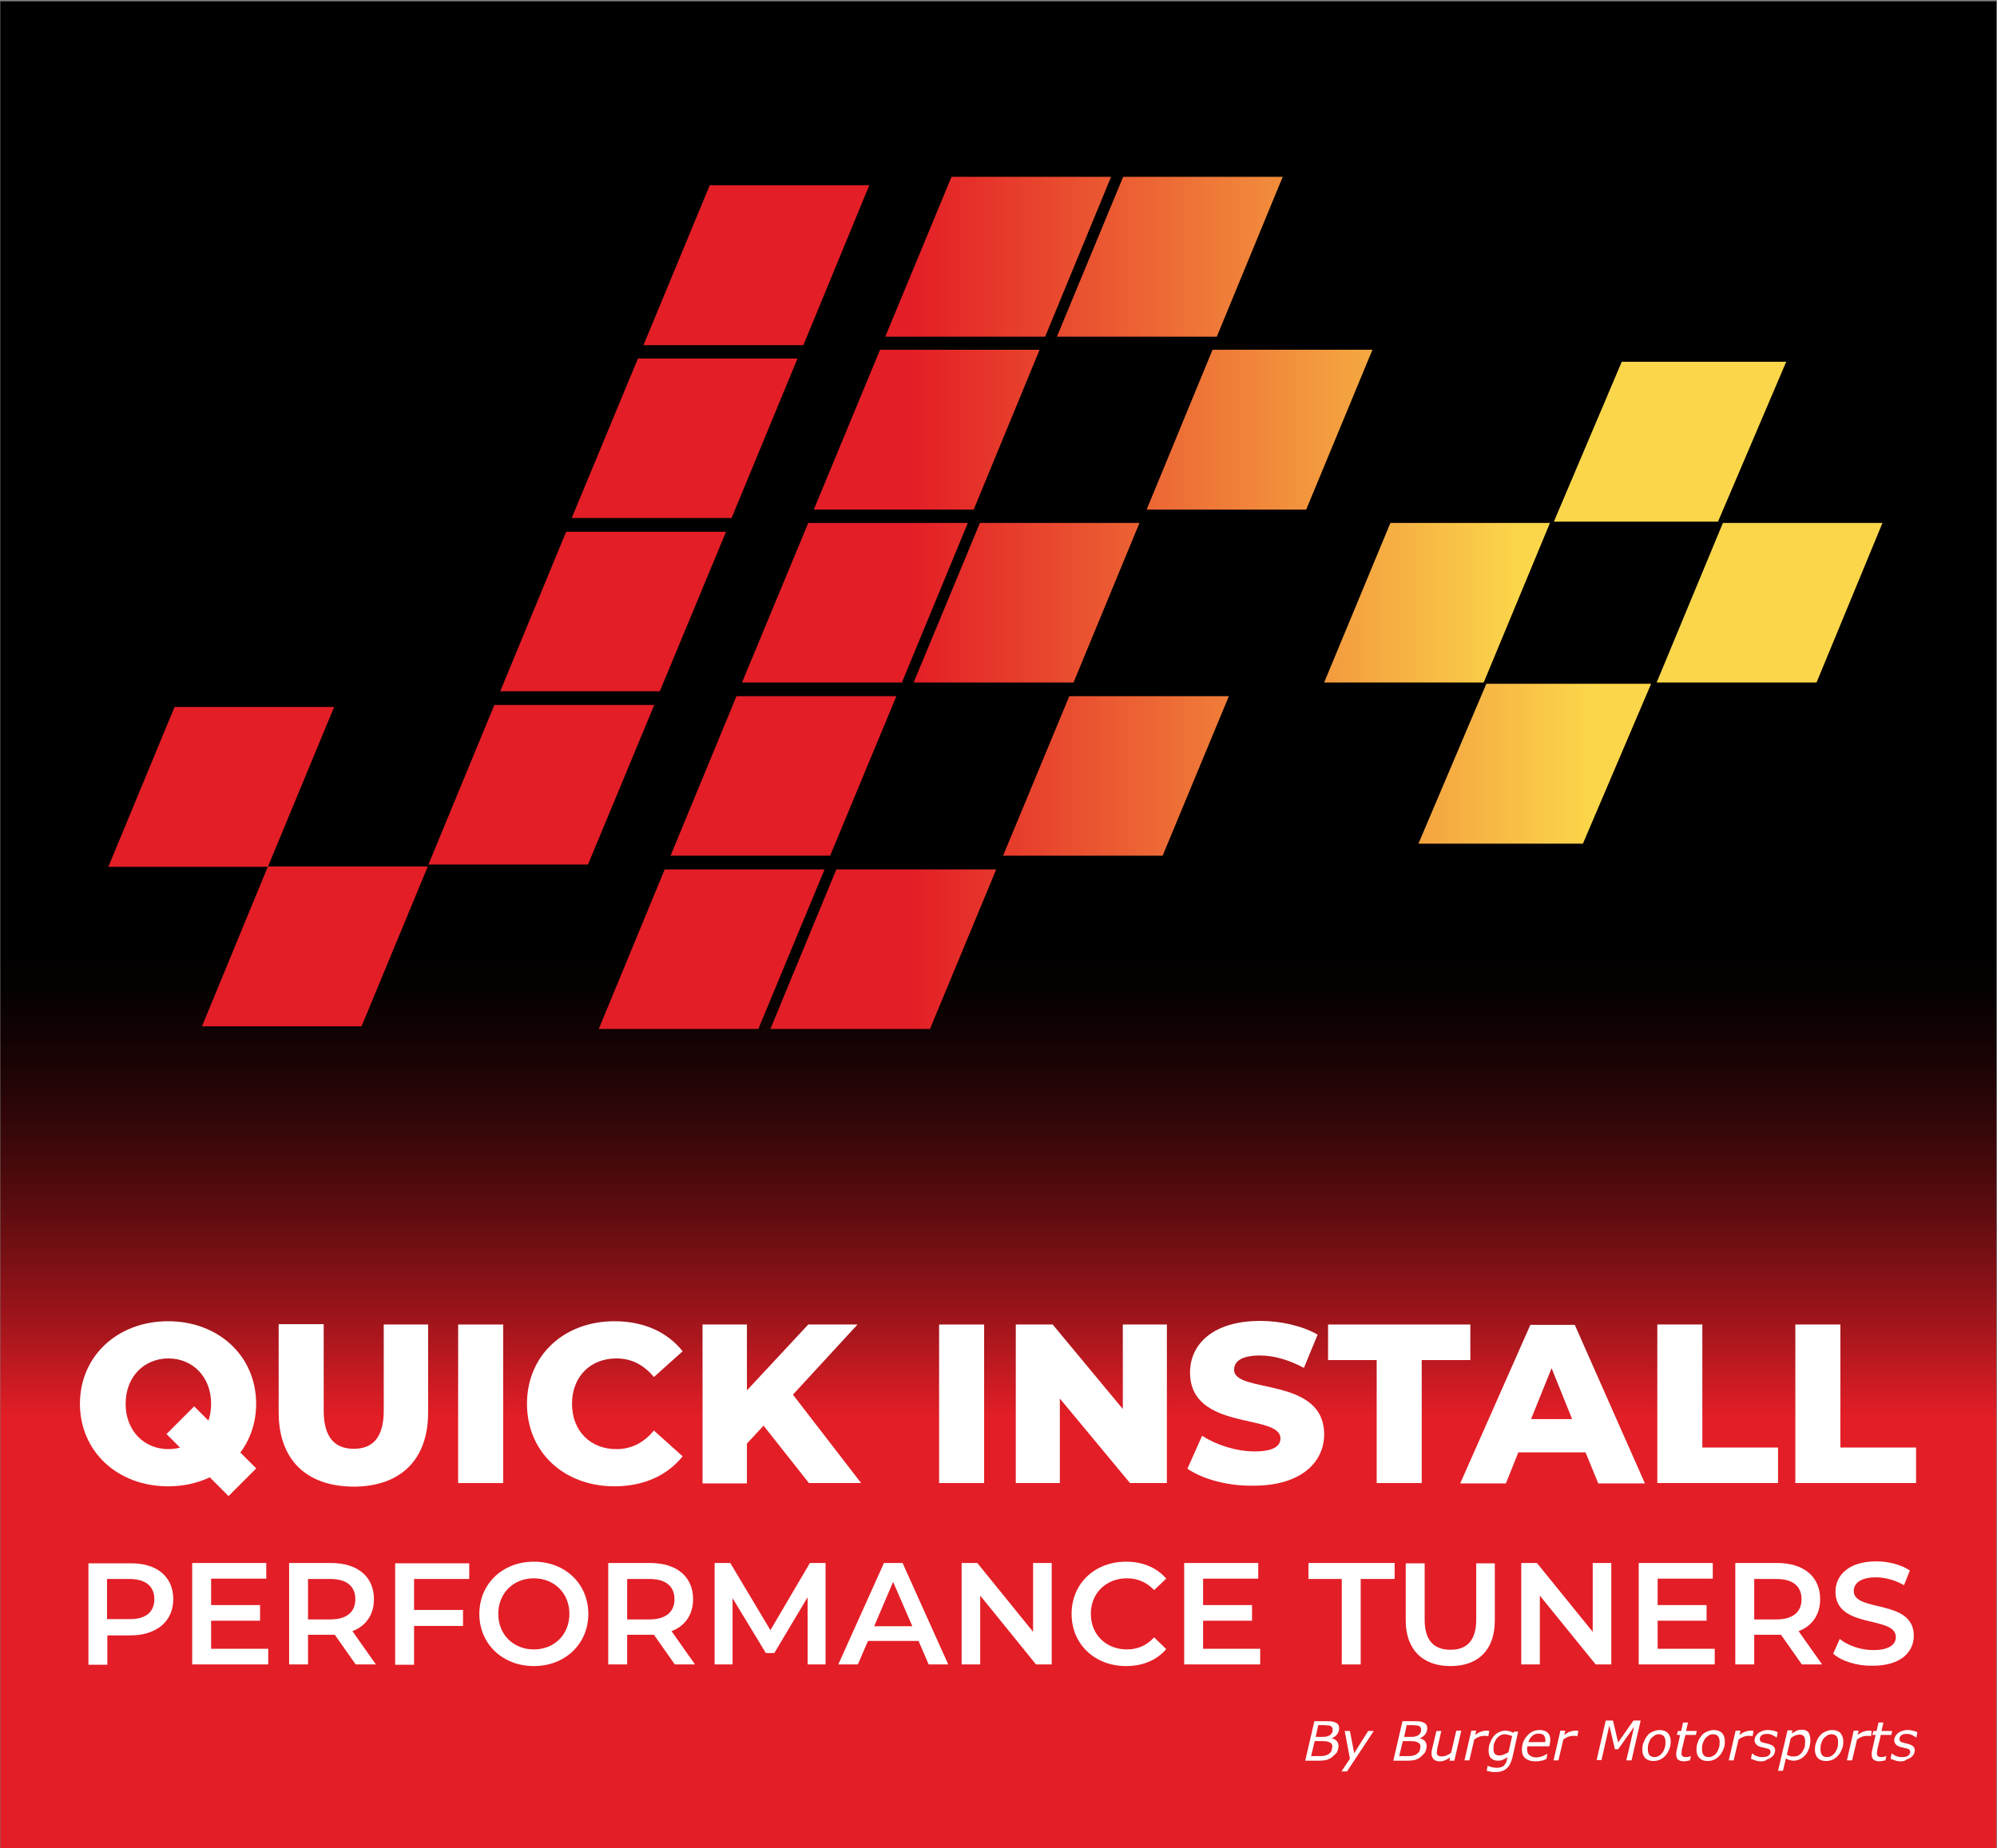 <?xml version="1.0" encoding="utf-8"?>
<!-- Generator: Adobe Illustrator 26.5.0, SVG Export Plug-In . SVG Version: 6.00 Build 0)  -->
<svg version="1.1" id="Layer_1" xmlns="http://www.w3.org/2000/svg" xmlns:xlink="http://www.w3.org/1999/xlink" x="0px" y="0px"
	 viewBox="0 0 612 566.5" enable-background="new 0 0 612 566.5" xml:space="preserve">
<rect x="0" y="0" width="612" height="566.5" fill="#808080" stroke="none"/>
<linearGradient id="SVGID_1_" gradientUnits="userSpaceOnUse" x1="305.945" y1="545.449" x2="305.945" y2="-4.732">
	<stop  offset="0.201" style="stop-color:#E31E26"/>
	<stop  offset="0.208" style="stop-color:#DB1D25"/>
	<stop  offset="0.261" style="stop-color:#99141A"/>
	<stop  offset="0.312" style="stop-color:#620D10"/>
	<stop  offset="0.359" style="stop-color:#380709"/>
	<stop  offset="0.401" style="stop-color:#190304"/>
	<stop  offset="0.437" style="stop-color:#070101"/>
	<stop  offset="0.462" style="stop-color:#000000"/>
</linearGradient>
<rect x="0.1" y="0.4" fill="url(#SVGID_1_)" width="611.7" height="566.6"/>
<linearGradient id="SVGID_00000073680376730434407030000013805594665276023173_" gradientUnits="userSpaceOnUse" x1="199.689" y1="241.18" x2="483.311" y2="241.18">
	<stop  offset="0.282" style="stop-color:#E31E26"/>
	<stop  offset="0.939" style="stop-color:#FBD64A"/>
</linearGradient>
<polygon fill="url(#SVGID_00000073680376730434407030000013805594665276023173_)" points="82.1,265.7 33.2,265.7 53.5,216.7 
	102.4,216.7 "/>
<linearGradient id="SVGID_00000113345871697913716830000017174797619221470086_" gradientUnits="userSpaceOnUse" x1="199.689" y1="290.121" x2="483.313" y2="290.121">
	<stop  offset="0.282" style="stop-color:#E31E26"/>
	<stop  offset="0.939" style="stop-color:#FBD64A"/>
</linearGradient>
<polygon fill="url(#SVGID_00000113345871697913716830000017174797619221470086_)" points="110.8,314.6 61.9,314.6 82.1,265.6 
	131.1,265.6 "/>
<linearGradient id="SVGID_00000132777530696203409820000015165175669255296668_" gradientUnits="userSpaceOnUse" x1="199.689" y1="240.552" x2="483.313" y2="240.552">
	<stop  offset="0.282" style="stop-color:#E31E26"/>
	<stop  offset="0.939" style="stop-color:#FBD64A"/>
</linearGradient>
<polygon fill="url(#SVGID_00000132777530696203409820000015165175669255296668_)" points="180.2,265 131.3,265 151.5,216.1 
	200.5,216.1 "/>
<linearGradient id="SVGID_00000110441700291576154460000010953186289401077401_" gradientUnits="userSpaceOnUse" x1="199.689" y1="187.462" x2="483.313" y2="187.462">
	<stop  offset="0.282" style="stop-color:#E31E26"/>
	<stop  offset="0.939" style="stop-color:#FBD64A"/>
</linearGradient>
<polygon fill="url(#SVGID_00000110441700291576154460000010953186289401077401_)" points="202.2,211.9 153.3,211.9 173.5,163 
	222.5,163 "/>
<linearGradient id="SVGID_00000000914713537660652000000004488333660242845348_" gradientUnits="userSpaceOnUse" x1="199.689" y1="134.372" x2="483.313" y2="134.372">
	<stop  offset="0.282" style="stop-color:#E31E26"/>
	<stop  offset="0.939" style="stop-color:#FBD64A"/>
</linearGradient>
<polygon fill="url(#SVGID_00000000914713537660652000000004488333660242845348_)" points="224.2,158.8 175.2,158.8 195.5,109.9 
	244.4,109.9 "/>
<linearGradient id="SVGID_00000107555825278026883640000018428244641435590531_" gradientUnits="userSpaceOnUse" x1="199.689" y1="81.283" x2="483.313" y2="81.283">
	<stop  offset="0.282" style="stop-color:#E31E26"/>
	<stop  offset="0.939" style="stop-color:#FBD64A"/>
</linearGradient>
<polygon fill="url(#SVGID_00000107555825278026883640000018428244641435590531_)" points="246.2,105.8 197.2,105.8 217.5,56.8 
	266.4,56.8 "/>
<linearGradient id="SVGID_00000064312255937833678800000008949243264375059644_" gradientUnits="userSpaceOnUse" x1="199.689" y1="290.95" x2="483.314" y2="290.95">
	<stop  offset="0.282" style="stop-color:#E31E26"/>
	<stop  offset="0.939" style="stop-color:#FBD64A"/>
</linearGradient>
<polygon fill="url(#SVGID_00000064312255937833678800000008949243264375059644_)" points="232.4,315.4 183.5,315.4 203.7,266.5 
	252.7,266.5 "/>
<linearGradient id="SVGID_00000124882159135306262580000014088954705409189253_" gradientUnits="userSpaceOnUse" x1="199.689" y1="237.86" x2="483.313" y2="237.86">
	<stop  offset="0.282" style="stop-color:#E31E26"/>
	<stop  offset="0.939" style="stop-color:#FBD64A"/>
</linearGradient>
<polygon fill="url(#SVGID_00000124882159135306262580000014088954705409189253_)" points="254.4,262.3 205.5,262.3 225.7,213.4 
	274.7,213.4 "/>
<linearGradient id="SVGID_00000101094505420368909730000008024814828254773895_" gradientUnits="userSpaceOnUse" x1="199.689" y1="184.772" x2="483.313" y2="184.772">
	<stop  offset="0.282" style="stop-color:#E31E26"/>
	<stop  offset="0.939" style="stop-color:#FBD64A"/>
</linearGradient>
<polygon fill="url(#SVGID_00000101094505420368909730000008024814828254773895_)" points="276.4,209.2 227.4,209.2 247.7,160.3 
	296.6,160.3 "/>
<linearGradient id="SVGID_00000090996171555811129090000006680927772813943977_" gradientUnits="userSpaceOnUse" x1="199.689" y1="131.682" x2="483.312" y2="131.682">
	<stop  offset="0.282" style="stop-color:#E31E26"/>
	<stop  offset="0.939" style="stop-color:#FBD64A"/>
</linearGradient>
<polygon fill="url(#SVGID_00000090996171555811129090000006680927772813943977_)" points="298.4,156.2 249.4,156.2 269.7,107.2 
	318.6,107.2 "/>
<linearGradient id="SVGID_00000159468312003420702130000008060054483619806649_" gradientUnits="userSpaceOnUse" x1="199.69" y1="78.707" x2="483.313" y2="78.707">
	<stop  offset="0.282" style="stop-color:#E31E26"/>
	<stop  offset="0.939" style="stop-color:#FBD64A"/>
</linearGradient>
<polygon fill="url(#SVGID_00000159468312003420702130000008060054483619806649_)" points="320.3,103.2 271.3,103.2 291.6,54.2 
	340.5,54.2 "/>
<linearGradient id="SVGID_00000034768998791331985920000003066152507151984774_" gradientUnits="userSpaceOnUse" x1="199.689" y1="290.95" x2="483.314" y2="290.95">
	<stop  offset="0.282" style="stop-color:#E31E26"/>
	<stop  offset="0.939" style="stop-color:#FBD64A"/>
</linearGradient>
<polygon fill="url(#SVGID_00000034768998791331985920000003066152507151984774_)" points="285,315.4 236.1,315.4 256.3,266.5 
	305.3,266.5 "/>
<linearGradient id="SVGID_00000140007227477752464040000000782691248062481062_" gradientUnits="userSpaceOnUse" x1="199.689" y1="184.772" x2="483.313" y2="184.772">
	<stop  offset="0.282" style="stop-color:#E31E26"/>
	<stop  offset="0.939" style="stop-color:#FBD64A"/>
</linearGradient>
<polygon fill="url(#SVGID_00000140007227477752464040000000782691248062481062_)" points="329,209.2 280,209.2 300.3,160.3 
	349.2,160.3 "/>
<linearGradient id="SVGID_00000003070046885650217820000011101093013087222175_" gradientUnits="userSpaceOnUse" x1="199.689" y1="78.707" x2="483.313" y2="78.707">
	<stop  offset="0.282" style="stop-color:#E31E26"/>
	<stop  offset="0.939" style="stop-color:#FBD64A"/>
</linearGradient>
<polygon fill="url(#SVGID_00000003070046885650217820000011101093013087222175_)" points="372.9,103.2 323.9,103.2 344.2,54.2 
	393.1,54.2 "/>
<linearGradient id="SVGID_00000162324728604659161360000014644231844218254475_" gradientUnits="userSpaceOnUse" x1="199.689" y1="237.86" x2="483.313" y2="237.86">
	<stop  offset="0.282" style="stop-color:#E31E26"/>
	<stop  offset="0.939" style="stop-color:#FBD64A"/>
</linearGradient>
<polygon fill="url(#SVGID_00000162324728604659161360000014644231844218254475_)" points="356.3,262.3 307.4,262.3 327.7,213.4 
	376.6,213.4 "/>
<linearGradient id="SVGID_00000015313321492292997870000003782212160723908528_" gradientUnits="userSpaceOnUse" x1="199.689" y1="131.682" x2="483.313" y2="131.682">
	<stop  offset="0.282" style="stop-color:#E31E26"/>
	<stop  offset="0.939" style="stop-color:#FBD64A"/>
</linearGradient>
<polygon fill="url(#SVGID_00000015313321492292997870000003782212160723908528_)" points="400.3,156.2 351.4,156.2 371.6,107.2 
	420.6,107.2 "/>
<linearGradient id="SVGID_00000034063422650845836290000014088813936255749268_" gradientUnits="userSpaceOnUse" x1="199.688" y1="184.772" x2="483.313" y2="184.772">
	<stop  offset="0.282" style="stop-color:#E31E26"/>
	<stop  offset="0.939" style="stop-color:#FBD64A"/>
</linearGradient>
<polygon fill="url(#SVGID_00000034063422650845836290000014088813936255749268_)" points="454.7,209.2 405.8,209.2 426.1,160.3 
	475,160.3 "/>
<linearGradient id="SVGID_00000078023697639516572380000007463790351661798561_" gradientUnits="userSpaceOnUse" x1="213.111" y1="234.122" x2="505.706" y2="234.122">
	<stop  offset="0.282" style="stop-color:#E31E26"/>
	<stop  offset="0.939" style="stop-color:#FBD64A"/>
</linearGradient>
<polygon fill="url(#SVGID_00000078023697639516572380000007463790351661798561_)" points="485.1,258.6 434.7,258.6 455.5,209.6 
	506,209.6 "/>
<linearGradient id="SVGID_00000123399233234827505560000007886838260821058750_" gradientUnits="userSpaceOnUse" x1="164.786" y1="135.409" x2="456.647" y2="135.409">
	<stop  offset="0.282" style="stop-color:#E31E26"/>
	<stop  offset="0.939" style="stop-color:#FBD64A"/>
</linearGradient>
<polygon fill="url(#SVGID_00000123399233234827505560000007886838260821058750_)" points="526.5,159.9 476.2,159.9 497,110.9 
	547.4,110.9 "/>
<linearGradient id="SVGID_00000010287598040919388050000000769564071554663099_" gradientUnits="userSpaceOnUse" x1="199.69" y1="184.772" x2="483.313" y2="184.772">
	<stop  offset="0.282" style="stop-color:#E31E26"/>
	<stop  offset="0.939" style="stop-color:#FBD64A"/>
</linearGradient>
<polygon fill="url(#SVGID_00000010287598040919388050000000769564071554663099_)" points="556.7,209.2 507.7,209.2 528,160.3 
	576.9,160.3 "/>
<g>
	<path fill="#FFFFFF" d="M53.1,490.2c0,6.8-5.1,11.1-13.2,11.1h-7v9h-5.8v-31.1h12.8C48.1,479.1,53.1,483.3,53.1,490.2z M47.3,490.2
		c0-3.9-2.6-6.2-7.7-6.2h-6.8v12.3h6.8C44.7,496.4,47.3,494.1,47.3,490.2z"/>
	<path fill="#FFFFFF" d="M82.2,505.4v4.8H58.9v-31.1h22.7v4.8H64.7v8.1h15v4.8h-15v8.6H82.2z"/>
	<path fill="#FFFFFF" d="M109,510.2l-6.4-9.1c-0.4,0-0.8,0-1.2,0h-7v9.1h-5.8v-31.1h12.8c8.2,0,13.2,4.2,13.2,11.1
		c0,4.7-2.4,8.2-6.6,9.8l7.2,10.2H109z M101.2,484h-6.8v12.4h6.8c5.1,0,7.7-2.3,7.7-6.2C108.9,486.3,106.3,484,101.2,484z"/>
	<path fill="#FFFFFF" d="M126.9,484v9.5h15v4.9h-15v11.9h-5.8v-31.1h22.7v4.8H126.9z"/>
	<path fill="#FFFFFF" d="M146.9,494.7c0-9.2,7.1-16,16.7-16s16.7,6.8,16.7,16c0,9.2-7.1,16-16.7,16S146.9,503.9,146.9,494.7z
		 M174.5,494.7c0-6.4-4.7-10.9-10.9-10.9c-6.3,0-10.9,4.6-10.9,10.9c0,6.4,4.7,10.9,10.9,10.9C169.9,505.6,174.5,501,174.5,494.7z"
		/>
	<path fill="#FFFFFF" d="M206.8,510.2l-6.4-9.1c-0.4,0-0.8,0-1.2,0h-7v9.1h-5.8v-31.1h12.8c8.2,0,13.2,4.2,13.2,11.1
		c0,4.7-2.4,8.2-6.6,9.8l7.2,10.2H206.8z M199,484h-6.8v12.4h6.8c5.1,0,7.7-2.3,7.7-6.2C206.7,486.3,204.1,484,199,484z"/>
	<path fill="#FFFFFF" d="M247.5,510.2l0-20.6l-10.2,17.1h-2.6l-10.2-16.8v20.3H219v-31.1h4.8l12.3,20.6l12.1-20.6h4.8l0,31.1H247.5z
		"/>
	<path fill="#FFFFFF" d="M281.5,503H266l-3.1,7.2h-6l14-31.1h5.7l14,31.1h-6L281.5,503z M279.6,498.5l-5.9-13.6l-5.8,13.6H279.6z"/>
	<path fill="#FFFFFF" d="M322.3,479.1v31.1h-4.8l-17.1-21.1v21.1h-5.7v-31.1h4.8l17.1,21.1v-21.1H322.3z"/>
	<path fill="#FFFFFF" d="M328.4,494.7c0-9.3,7.1-16,16.7-16c5.1,0,9.4,1.8,12.3,5.2l-3.7,3.5c-2.3-2.4-5.1-3.6-8.3-3.6
		c-6.4,0-11.1,4.5-11.1,10.9c0,6.4,4.7,10.9,11.1,10.9c3.2,0,6-1.2,8.3-3.7l3.7,3.6c-2.9,3.4-7.2,5.2-12.3,5.2
		C335.5,510.7,328.4,504,328.4,494.7z"/>
	<path fill="#FFFFFF" d="M386.2,505.4v4.8h-23.3v-31.1h22.7v4.8h-16.9v8.1h15v4.8h-15v8.6H386.2z"/>
	<path fill="#FFFFFF" d="M411.3,484H401v-4.9h26.4v4.9H417v26.2h-5.8V484z"/>
	<path fill="#FFFFFF" d="M430.8,496.7v-17.5h5.8v17.3c0,6.4,2.9,9.2,7.9,9.2s7.9-2.8,7.9-9.2v-17.3h5.7v17.5c0,9.1-5.1,14-13.6,14
		C436,510.7,430.8,505.7,430.8,496.7z"/>
	<path fill="#FFFFFF" d="M493.8,479.1v31.1H489l-17.1-21.1v21.1h-5.7v-31.1h4.8l17.1,21.1v-21.1H493.8z"/>
	<path fill="#FFFFFF" d="M525.5,505.4v4.8h-23.3v-31.1h22.7v4.8h-16.9v8.1h15v4.8h-15v8.6H525.5z"/>
	<path fill="#FFFFFF" d="M552.2,510.2l-6.4-9.1c-0.4,0-0.8,0-1.2,0h-7v9.1h-5.8v-31.1h12.8c8.2,0,13.2,4.2,13.2,11.1
		c0,4.7-2.4,8.2-6.6,9.8l7.2,10.2H552.2z M544.4,484h-6.8v12.4h6.8c5.1,0,7.7-2.3,7.7-6.2C552.1,486.3,549.5,484,544.4,484z"/>
	<path fill="#FFFFFF" d="M561.8,506.9l2-4.5c2.5,2,6.4,3.4,10.3,3.4c4.8,0,6.9-1.7,6.9-4c0-6.7-18.5-2.3-18.5-13.9
		c0-5,4-9.3,12.5-9.3c3.7,0,7.6,1,10.3,2.8l-1.8,4.5c-2.8-1.6-5.9-2.4-8.6-2.4c-4.8,0-6.8,1.9-6.8,4.2c0,6.6,18.4,2.3,18.4,13.7
		c0,5-4,9.2-12.6,9.2C569.2,510.7,564.3,509.2,561.8,506.9z"/>
</g>
<g>
	<path fill="#FFFFFF" d="M408.1,538.7c-0.5,0.4-1.1,0.6-1.6,0.8c-0.6,0.1-1.3,0.2-2.1,0.2h-4.4l2.8-12.1h3.5c0.9,0,1.5,0,2,0.1
		c0.4,0.1,0.8,0.2,1.2,0.4c0.3,0.2,0.5,0.4,0.7,0.7c0.1,0.3,0.2,0.6,0.2,0.9c0,0.7-0.2,1.3-0.6,1.9c-0.4,0.5-0.9,0.9-1.6,1.2v0.1
		c0.6,0.1,1.1,0.4,1.5,0.8c0.3,0.4,0.5,0.9,0.5,1.5c0,0.7-0.2,1.3-0.5,2C409.1,537.8,408.6,538.3,408.1,538.7z M408.3,535.3
		c0-0.3-0.1-0.5-0.2-0.7c-0.1-0.2-0.3-0.4-0.6-0.5c-0.2-0.1-0.5-0.2-0.8-0.3c-0.3,0-0.8-0.1-1.4-0.1h-2.4l-1.1,4.6h2.2
		c0.7,0,1.3,0,1.8-0.1c0.5-0.1,0.8-0.2,1.2-0.4c0.4-0.3,0.8-0.6,1-1C408.1,536.3,408.3,535.8,408.3,535.3z M408.4,530.2
		c0-0.2,0-0.4-0.1-0.6c-0.1-0.1-0.2-0.3-0.3-0.4c-0.2-0.2-0.5-0.2-0.9-0.3c-0.3,0-0.8-0.1-1.3-0.1H404l-0.8,3.6h2.1
		c0.5,0,0.9,0,1.2-0.1c0.3-0.1,0.6-0.2,0.9-0.3c0.3-0.2,0.6-0.5,0.8-0.8S408.4,530.5,408.4,530.2z"/>
	<path fill="#FFFFFF" d="M412.8,543h-1.7l2.6-3.9l-1.6-8.5h1.6l1.3,6.8l4.3-6.8h1.7L412.8,543z"/>
	<path fill="#FFFFFF" d="M435.2,538.7c-0.5,0.4-1.1,0.6-1.6,0.8c-0.6,0.1-1.3,0.2-2.1,0.2H427l2.8-12.1h3.5c0.9,0,1.5,0,2,0.1
		c0.4,0.1,0.8,0.2,1.2,0.4c0.3,0.2,0.5,0.4,0.7,0.7c0.1,0.3,0.2,0.6,0.2,0.9c0,0.7-0.2,1.3-0.6,1.9c-0.4,0.5-0.9,0.9-1.6,1.2v0.1
		c0.6,0.1,1.1,0.4,1.5,0.8c0.3,0.4,0.5,0.9,0.5,1.5c0,0.7-0.2,1.3-0.5,2C436.2,537.8,435.7,538.3,435.2,538.7z M435.3,535.3
		c0-0.3-0.1-0.5-0.2-0.7c-0.1-0.2-0.3-0.4-0.6-0.5c-0.2-0.1-0.5-0.2-0.8-0.3c-0.3,0-0.8-0.1-1.4-0.1h-2.4l-1.1,4.6h2.2
		c0.7,0,1.3,0,1.8-0.1c0.5-0.1,0.8-0.2,1.2-0.4c0.4-0.3,0.8-0.6,1-1C435.2,536.3,435.3,535.8,435.3,535.3z M435.5,530.2
		c0-0.2,0-0.4-0.1-0.6c-0.1-0.1-0.2-0.3-0.3-0.4c-0.2-0.2-0.5-0.2-0.9-0.3c-0.3,0-0.8-0.1-1.3-0.1h-1.8l-0.8,3.6h2.1
		c0.5,0,0.9,0,1.2-0.1c0.3-0.1,0.6-0.2,0.9-0.3c0.3-0.2,0.6-0.5,0.8-0.8S435.5,530.5,435.5,530.2z"/>
	<path fill="#FFFFFF" d="M447.8,530.6l-2.1,9.1h-1.5l0.2-1c-0.6,0.4-1.1,0.7-1.6,0.9c-0.5,0.2-1,0.3-1.6,0.3c-0.8,0-1.4-0.2-1.8-0.6
		c-0.4-0.4-0.7-1-0.7-1.7c0-0.2,0-0.4,0-0.5c0-0.2,0.1-0.4,0.1-0.6l1.4-5.9h1.5l-1.2,5.2c0,0.2-0.1,0.5-0.1,0.7
		c0,0.3-0.1,0.5-0.1,0.6c0,0.5,0.1,0.8,0.4,1c0.2,0.2,0.6,0.3,1.2,0.3c0.4,0,0.9-0.1,1.4-0.3c0.5-0.2,1-0.5,1.4-0.8l1.6-6.8H447.8z"
		/>
	<path fill="#FFFFFF" d="M456.1,532.2L456.1,532.2c-0.3-0.1-0.5-0.1-0.7-0.1s-0.4,0-0.7,0c-0.5,0-1,0.1-1.5,0.3
		c-0.5,0.2-1,0.5-1.4,0.8l-1.5,6.4h-1.5l2.1-9.1h1.5l-0.3,1.3c0.7-0.5,1.3-0.9,1.8-1c0.5-0.2,1-0.3,1.4-0.3c0.3,0,0.5,0,0.6,0
		s0.3,0,0.5,0.1L456.1,532.2z"/>
	<path fill="#FFFFFF" d="M465.3,530.6l-1.8,8.1c-0.4,1.5-0.9,2.7-1.8,3.4c-0.8,0.7-1.9,1.1-3.4,1.1c-0.5,0-0.9,0-1.4-0.1
		s-0.9-0.2-1.3-0.3l0.3-1.5h0.1c0.3,0.1,0.7,0.3,1.2,0.4c0.5,0.1,1,0.2,1.5,0.2c0.5,0,1-0.1,1.3-0.2s0.7-0.3,0.9-0.5
		c0.2-0.2,0.4-0.5,0.6-0.8c0.1-0.3,0.3-0.6,0.3-1l0.2-0.8c-0.5,0.4-1,0.6-1.4,0.8c-0.4,0.2-0.9,0.3-1.6,0.3c-0.9,0-1.6-0.3-2.1-0.8
		c-0.5-0.5-0.7-1.3-0.7-2.3c0-0.8,0.1-1.5,0.4-2.3c0.3-0.7,0.6-1.4,1.1-2c0.4-0.6,1-1,1.6-1.3c0.6-0.3,1.3-0.5,2-0.5
		c0.5,0,1,0.1,1.4,0.2s0.8,0.3,1.1,0.5l0.2-0.4H465.3z M463.4,532.2c-0.3-0.2-0.7-0.3-1.1-0.4c-0.4-0.1-0.7-0.2-1.1-0.2
		c-0.5,0-1,0.1-1.5,0.4s-0.8,0.6-1.1,1c-0.3,0.4-0.5,0.9-0.7,1.4c-0.2,0.6-0.2,1.1-0.2,1.7c0,0.6,0.1,1.1,0.4,1.5
		c0.3,0.3,0.8,0.5,1.4,0.5c0.5,0,0.9-0.1,1.4-0.3c0.5-0.2,0.9-0.4,1.4-0.7L463.4,532.2z"/>
	<path fill="#FFFFFF" d="M470.5,539.9c-1.3,0-2.2-0.3-3-0.9s-1.1-1.5-1.1-2.6c0-1.7,0.5-3.1,1.6-4.3c1-1.2,2.3-1.8,3.9-1.8
		c1,0,1.8,0.3,2.4,0.8c0.5,0.5,0.8,1.2,0.8,2.2c0,0.2,0,0.4-0.1,0.8c0,0.4-0.1,0.8-0.2,1.2h-6.7c0,0.2-0.1,0.3-0.1,0.5s0,0.3,0,0.4
		c0,0.8,0.2,1.4,0.7,1.8c0.5,0.4,1.1,0.7,2,0.7c0.6,0,1.2-0.1,1.8-0.3c0.6-0.2,1.2-0.5,1.6-0.8h0.1l-0.3,1.6
		c-0.3,0.1-0.5,0.2-0.7,0.3c-0.2,0.1-0.5,0.2-0.8,0.2s-0.6,0.1-0.9,0.2C471.2,539.8,470.9,539.9,470.5,539.9z M473.5,534.1
		c0-0.2,0-0.3,0.1-0.4s0-0.2,0-0.4c0-0.6-0.2-1-0.5-1.4c-0.3-0.3-0.8-0.5-1.5-0.5c-0.8,0-1.5,0.2-2,0.7c-0.6,0.5-1,1.1-1.2,1.9
		H473.5z"/>
	<path fill="#FFFFFF" d="M483.4,532.2L483.4,532.2c-0.3-0.1-0.5-0.1-0.7-0.1s-0.4,0-0.7,0c-0.5,0-1,0.1-1.5,0.3
		c-0.5,0.2-1,0.5-1.4,0.8l-1.5,6.4h-1.5l2.1-9.1h1.5l-0.3,1.3c0.7-0.5,1.3-0.9,1.8-1c0.5-0.2,1-0.3,1.4-0.3c0.3,0,0.5,0,0.6,0
		s0.3,0,0.5,0.1L483.4,532.2z"/>
	<path fill="#FFFFFF" d="M500,539.6h-1.6l2.4-10.3l-4.9,6.9h-1l-1.7-7.3l-2.4,10.6h-1.5l2.8-12.1h2.2l1.6,6.7l4.7-6.7h2.2L500,539.6
		z"/>
	<path fill="#FFFFFF" d="M512,533.8c0,0.8-0.1,1.6-0.4,2.3s-0.6,1.4-1.1,1.9c-0.5,0.6-1,1-1.6,1.3s-1.3,0.5-2.2,0.5
		c-1.1,0-1.9-0.3-2.5-0.9s-0.9-1.5-0.9-2.5c0-0.8,0.1-1.6,0.4-2.3s0.6-1.4,1.1-2c0.4-0.6,1-1,1.7-1.3s1.4-0.5,2.1-0.5
		c1,0,1.9,0.3,2.5,0.9C511.7,531.8,512,532.7,512,533.8z M509.5,537.2c0.3-0.4,0.5-0.9,0.7-1.5s0.2-1.2,0.2-1.8
		c0-0.8-0.2-1.3-0.5-1.7c-0.4-0.4-0.9-0.6-1.5-0.6c-0.5,0-1,0.1-1.4,0.4s-0.8,0.6-1.1,1c-0.3,0.4-0.5,0.9-0.7,1.5
		c-0.2,0.6-0.2,1.2-0.2,1.8c0,0.7,0.2,1.3,0.5,1.7c0.4,0.4,0.9,0.6,1.5,0.6c0.5,0,1-0.1,1.4-0.4C508.8,538,509.2,537.6,509.5,537.2z
		"/>
	<path fill="#FFFFFF" d="M520,530.6l-0.3,1.2h-3.2l-1,4.2c-0.1,0.2-0.1,0.5-0.1,0.7c0,0.3-0.1,0.5-0.1,0.7c0,0.4,0.1,0.7,0.3,0.9
		s0.6,0.3,1.1,0.3c0.2,0,0.5,0,0.8-0.1c0.3-0.1,0.5-0.1,0.6-0.2h0.1l-0.3,1.3c-0.3,0.1-0.6,0.1-1,0.2c-0.3,0-0.6,0.1-0.9,0.1
		c-0.7,0-1.3-0.2-1.7-0.5c-0.4-0.3-0.6-0.8-0.6-1.6c0-0.2,0-0.3,0-0.5c0-0.2,0.1-0.4,0.1-0.6l1.1-4.9h-1l0.3-1.2h1l0.6-2.6h1.5
		l-0.6,2.6H520z"/>
	<path fill="#FFFFFF" d="M528.6,533.8c0,0.8-0.1,1.6-0.4,2.3s-0.6,1.4-1.1,1.9c-0.5,0.6-1,1-1.6,1.3s-1.3,0.5-2.2,0.5
		c-1.1,0-1.9-0.3-2.5-0.9c-0.6-0.6-0.9-1.5-0.9-2.5c0-0.8,0.1-1.6,0.4-2.3c0.2-0.7,0.6-1.4,1.1-2c0.4-0.6,1-1,1.7-1.3
		c0.7-0.3,1.4-0.5,2.1-0.5c1,0,1.9,0.3,2.5,0.9C528.3,531.8,528.6,532.7,528.6,533.8z M526.1,537.2c0.3-0.4,0.5-0.9,0.7-1.5
		s0.2-1.2,0.2-1.8c0-0.8-0.2-1.3-0.5-1.7s-0.9-0.6-1.5-0.6c-0.5,0-1,0.1-1.4,0.4s-0.8,0.6-1.1,1c-0.3,0.4-0.5,0.9-0.7,1.5
		c-0.2,0.6-0.2,1.2-0.2,1.8c0,0.7,0.2,1.3,0.5,1.7s0.9,0.6,1.5,0.6c0.5,0,1-0.1,1.4-0.4C525.5,538,525.9,537.6,526.1,537.2z"/>
	<path fill="#FFFFFF" d="M537.1,532.2L537.1,532.2c-0.3-0.1-0.5-0.1-0.7-0.1s-0.4,0-0.7,0c-0.5,0-1,0.1-1.5,0.3
		c-0.5,0.2-1,0.5-1.4,0.8l-1.5,6.4h-1.5l2.1-9.1h1.5l-0.3,1.3c0.7-0.5,1.3-0.9,1.8-1c0.5-0.2,1-0.3,1.4-0.3c0.3,0,0.5,0,0.6,0
		s0.3,0,0.5,0.1L537.1,532.2z"/>
	<path fill="#FFFFFF" d="M539.7,539.9c-0.7,0-1.3-0.1-1.8-0.3s-1-0.3-1.3-0.5l0.3-1.6h0.1c0.1,0.1,0.3,0.2,0.4,0.3
		c0.2,0.1,0.4,0.3,0.7,0.4c0.3,0.1,0.5,0.2,0.9,0.3c0.3,0.1,0.7,0.1,1.1,0.1c0.8,0,1.4-0.1,1.8-0.4c0.4-0.3,0.7-0.7,0.7-1.2
		c0-0.3-0.1-0.5-0.3-0.7c-0.2-0.2-0.5-0.3-1-0.4c-0.2,0-0.5-0.1-0.8-0.2s-0.6-0.1-0.9-0.2c-0.6-0.2-1.1-0.4-1.4-0.8
		c-0.3-0.3-0.5-0.8-0.5-1.2c0-0.4,0.1-0.8,0.3-1.2c0.2-0.4,0.5-0.7,0.8-1c0.3-0.3,0.8-0.5,1.3-0.7c0.5-0.2,1.1-0.3,1.8-0.3
		c0.5,0,1.1,0.1,1.6,0.2c0.5,0.1,1,0.3,1.3,0.5l-0.3,1.6h-0.1c-0.1-0.1-0.2-0.2-0.4-0.3c-0.2-0.1-0.4-0.2-0.7-0.4
		c-0.2-0.1-0.5-0.2-0.8-0.3c-0.3-0.1-0.6-0.1-1-0.1c-0.7,0-1.2,0.1-1.6,0.4c-0.4,0.3-0.6,0.7-0.6,1.2c0,0.3,0.1,0.5,0.3,0.7
		c0.2,0.2,0.5,0.3,0.9,0.4c0.3,0.1,0.5,0.1,0.8,0.2c0.3,0.1,0.6,0.1,0.8,0.2c0.6,0.2,1.1,0.4,1.4,0.7c0.3,0.3,0.5,0.7,0.5,1.2
		c0,0.4-0.1,0.8-0.3,1.2c-0.2,0.4-0.5,0.7-0.9,1c-0.4,0.3-0.9,0.5-1.4,0.7C541,539.8,540.4,539.9,539.7,539.9z"/>
	<path fill="#FFFFFF" d="M554.8,533.4c0,0.9-0.1,1.7-0.4,2.5c-0.3,0.8-0.6,1.5-1.1,2c-0.5,0.6-1,1-1.6,1.3s-1.3,0.5-2,0.5
		c-0.5,0-0.9-0.1-1.3-0.2c-0.4-0.1-0.8-0.3-1.1-0.5l-0.9,3.8h-1.5l2.9-12.4h1.5l-0.2,1c0.5-0.4,1-0.6,1.5-0.9c0.5-0.2,1-0.3,1.6-0.3
		c0.9,0,1.6,0.3,2,0.8S554.8,532.5,554.8,533.4z M553.2,533.7c0-0.6-0.1-1.1-0.4-1.5c-0.3-0.3-0.7-0.5-1.3-0.5
		c-0.4,0-0.9,0.1-1.4,0.3s-0.9,0.5-1.3,0.8l-1.2,5.1c0.4,0.2,0.7,0.3,1,0.4c0.3,0.1,0.7,0.1,1.2,0.1c0.6,0,1.1-0.1,1.5-0.4
		c0.4-0.3,0.8-0.6,1.1-1.1c0.3-0.5,0.5-1,0.7-1.5C553.1,535,553.2,534.4,553.2,533.7z"/>
	<path fill="#FFFFFF" d="M564.9,533.8c0,0.8-0.1,1.6-0.4,2.3s-0.6,1.4-1.1,1.9c-0.5,0.6-1,1-1.6,1.3s-1.3,0.5-2.2,0.5
		c-1.1,0-1.9-0.3-2.5-0.9c-0.6-0.6-0.9-1.5-0.9-2.5c0-0.8,0.1-1.6,0.4-2.3c0.2-0.7,0.6-1.4,1.1-2c0.4-0.6,1-1,1.7-1.3
		c0.7-0.3,1.4-0.5,2.1-0.5c1,0,1.9,0.3,2.5,0.9C564.5,531.8,564.9,532.7,564.9,533.8z M562.4,537.2c0.3-0.4,0.5-0.9,0.7-1.5
		s0.2-1.2,0.2-1.8c0-0.8-0.2-1.3-0.5-1.7s-0.9-0.6-1.5-0.6c-0.5,0-1,0.1-1.4,0.4s-0.8,0.6-1.1,1c-0.3,0.4-0.5,0.9-0.7,1.5
		c-0.2,0.6-0.2,1.2-0.2,1.8c0,0.7,0.2,1.3,0.5,1.7s0.9,0.6,1.5,0.6c0.5,0,1-0.1,1.4-0.4C561.7,538,562.1,537.6,562.4,537.2z"/>
	<path fill="#FFFFFF" d="M573.4,532.2L573.4,532.2c-0.3-0.1-0.5-0.1-0.7-0.1s-0.4,0-0.7,0c-0.5,0-1,0.1-1.5,0.3
		c-0.5,0.2-1,0.5-1.4,0.8l-1.5,6.4H566l2.1-9.1h1.5l-0.3,1.3c0.7-0.5,1.3-0.9,1.8-1c0.5-0.2,1-0.3,1.4-0.3c0.3,0,0.5,0,0.6,0
		s0.3,0,0.5,0.1L573.4,532.2z"/>
	<path fill="#FFFFFF" d="M579.9,530.6l-0.3,1.2h-3.2l-1,4.2c-0.1,0.2-0.1,0.5-0.1,0.7c0,0.3-0.1,0.5-0.1,0.7c0,0.4,0.1,0.7,0.3,0.9
		s0.6,0.3,1.1,0.3c0.2,0,0.5,0,0.8-0.1c0.3-0.1,0.5-0.1,0.6-0.2h0.1l-0.3,1.3c-0.3,0.1-0.6,0.1-1,0.2c-0.3,0-0.6,0.1-0.9,0.1
		c-0.7,0-1.3-0.2-1.7-0.5s-0.6-0.8-0.6-1.6c0-0.2,0-0.3,0-0.5c0-0.2,0.1-0.4,0.1-0.6l1.1-4.9h-1l0.3-1.2h1l0.6-2.6h1.5l-0.6,2.6
		H579.9z"/>
	<path fill="#FFFFFF" d="M582.5,539.9c-0.7,0-1.3-0.1-1.8-0.3s-1-0.3-1.3-0.5l0.3-1.6h0.1c0.1,0.1,0.3,0.2,0.4,0.3
		c0.2,0.1,0.4,0.3,0.7,0.4c0.3,0.1,0.5,0.2,0.9,0.3c0.3,0.1,0.7,0.1,1.1,0.1c0.8,0,1.4-0.1,1.8-0.4c0.4-0.3,0.7-0.7,0.7-1.2
		c0-0.3-0.1-0.5-0.3-0.7c-0.2-0.2-0.5-0.3-1-0.4c-0.2,0-0.5-0.1-0.8-0.2s-0.6-0.1-0.9-0.2c-0.6-0.2-1.1-0.4-1.4-0.8
		c-0.3-0.3-0.5-0.8-0.5-1.2c0-0.4,0.1-0.8,0.3-1.2c0.2-0.4,0.5-0.7,0.8-1c0.3-0.3,0.8-0.5,1.3-0.7c0.5-0.2,1.1-0.3,1.8-0.3
		c0.5,0,1.1,0.1,1.6,0.2c0.5,0.1,1,0.3,1.3,0.5l-0.3,1.6h-0.1c-0.1-0.1-0.2-0.2-0.4-0.3c-0.2-0.1-0.4-0.2-0.7-0.4
		c-0.2-0.1-0.5-0.2-0.8-0.3c-0.3-0.1-0.6-0.1-1-0.1c-0.7,0-1.2,0.1-1.6,0.4c-0.4,0.3-0.6,0.7-0.6,1.2c0,0.3,0.1,0.5,0.3,0.7
		c0.2,0.2,0.5,0.3,0.9,0.4c0.3,0.1,0.5,0.1,0.8,0.2c0.3,0.1,0.6,0.1,0.8,0.2c0.6,0.2,1.1,0.4,1.4,0.7c0.3,0.3,0.5,0.7,0.5,1.2
		c0,0.4-0.1,0.8-0.3,1.2c-0.2,0.4-0.5,0.7-0.9,1c-0.4,0.3-0.9,0.5-1.4,0.7C583.8,539.8,583.2,539.9,582.5,539.9z"/>
</g>
<g>
	<path fill="#FFFFFF" d="M24.5,430.3c0-14.6,11.5-25.3,27-25.3s27,10.7,27,25.3s-11.5,25.3-27,25.3S24.5,444.9,24.5,430.3z
		 M64.7,430.3c0-8.4-5.8-13.9-13.1-13.9s-13.1,5.5-13.1,13.9s5.8,13.9,13.1,13.9S64.7,438.7,64.7,430.3z"/>
	<path fill="#FFFFFF" d="M85.4,432.9v-27h13.8v26.5c0,8.3,3.5,11.7,9.2,11.7c5.7,0,9.2-3.3,9.2-11.7V406h13.6v27
		c0,14.5-8.5,22.7-22.9,22.7C93.9,455.6,85.4,447.5,85.4,432.9z"/>
	<path fill="#FFFFFF" d="M140.4,406h13.8v48.6h-13.8V406z"/>
	<path fill="#FFFFFF" d="M161.5,430.3c0-14.8,11.3-25.3,26.8-25.3c9,0,16.2,3.3,20.9,9.2l-8.8,7.9c-3.1-3.7-6.8-5.7-11.5-5.7
		c-8,0-13.6,5.6-13.6,13.9c0,8.3,5.6,13.9,13.6,13.9c4.7,0,8.4-2,11.5-5.7l8.8,7.9c-4.7,5.9-12,9.2-20.9,9.2
		C172.8,455.6,161.5,445.1,161.5,430.3z"/>
	<path fill="#FFFFFF" d="M234,437l-5.1,5.5v12.2h-13.6V406h13.6v20.2l18.8-20.2h15.1L243,427.5l20.9,27.1h-16L234,437z"/>
	<path fill="#FFFFFF" d="M287.8,406h13.8v48.6h-13.8V406z"/>
	<path fill="#FFFFFF" d="M357.6,406v48.6h-11.3l-21.5-25.9v25.9h-13.5V406h11.3l21.5,25.9V406H357.6z"/>
	<path fill="#FFFFFF" d="M363.9,450.2l4.5-10.1c4.3,2.8,10.4,4.8,16.1,4.8c5.7,0,7.9-1.6,7.9-4c0-7.7-27.7-2.1-27.7-20.2
		c0-8.7,7.1-15.8,21.5-15.8c6.3,0,12.9,1.5,17.6,4.2l-4.2,10.2c-4.7-2.5-9.2-3.8-13.5-3.8c-5.8,0-7.9,1.9-7.9,4.4
		c0,7.4,27.6,1.9,27.6,19.8c0,8.5-7.1,15.7-21.5,15.7C376.4,455.6,368.5,453.4,363.9,450.2z"/>
	<path fill="#FFFFFF" d="M421.9,416.9H407V406h43.6v10.9h-14.9v37.7h-13.8V416.9z"/>
	<path fill="#FFFFFF" d="M485.9,445.2h-20.6l-3.8,9.5h-14l21.5-48.6h13.6l21.5,48.6h-14.3L485.9,445.2z M481.8,435l-6.3-15.6
		l-6.3,15.6H481.8z"/>
	<path fill="#FFFFFF" d="M507.9,406h13.8v37.7h23.2v10.9h-37V406z"/>
	<path fill="#FFFFFF" d="M550.3,406H564v37.7h23.2v10.9h-37V406z"/>
</g>
<rect x="51.3" y="438.9" transform="matrix(0.707 0.707 -0.707 0.707 333.541 84.52)" fill="#FFFFFF" width="26.9" height="12"/>
</svg>
